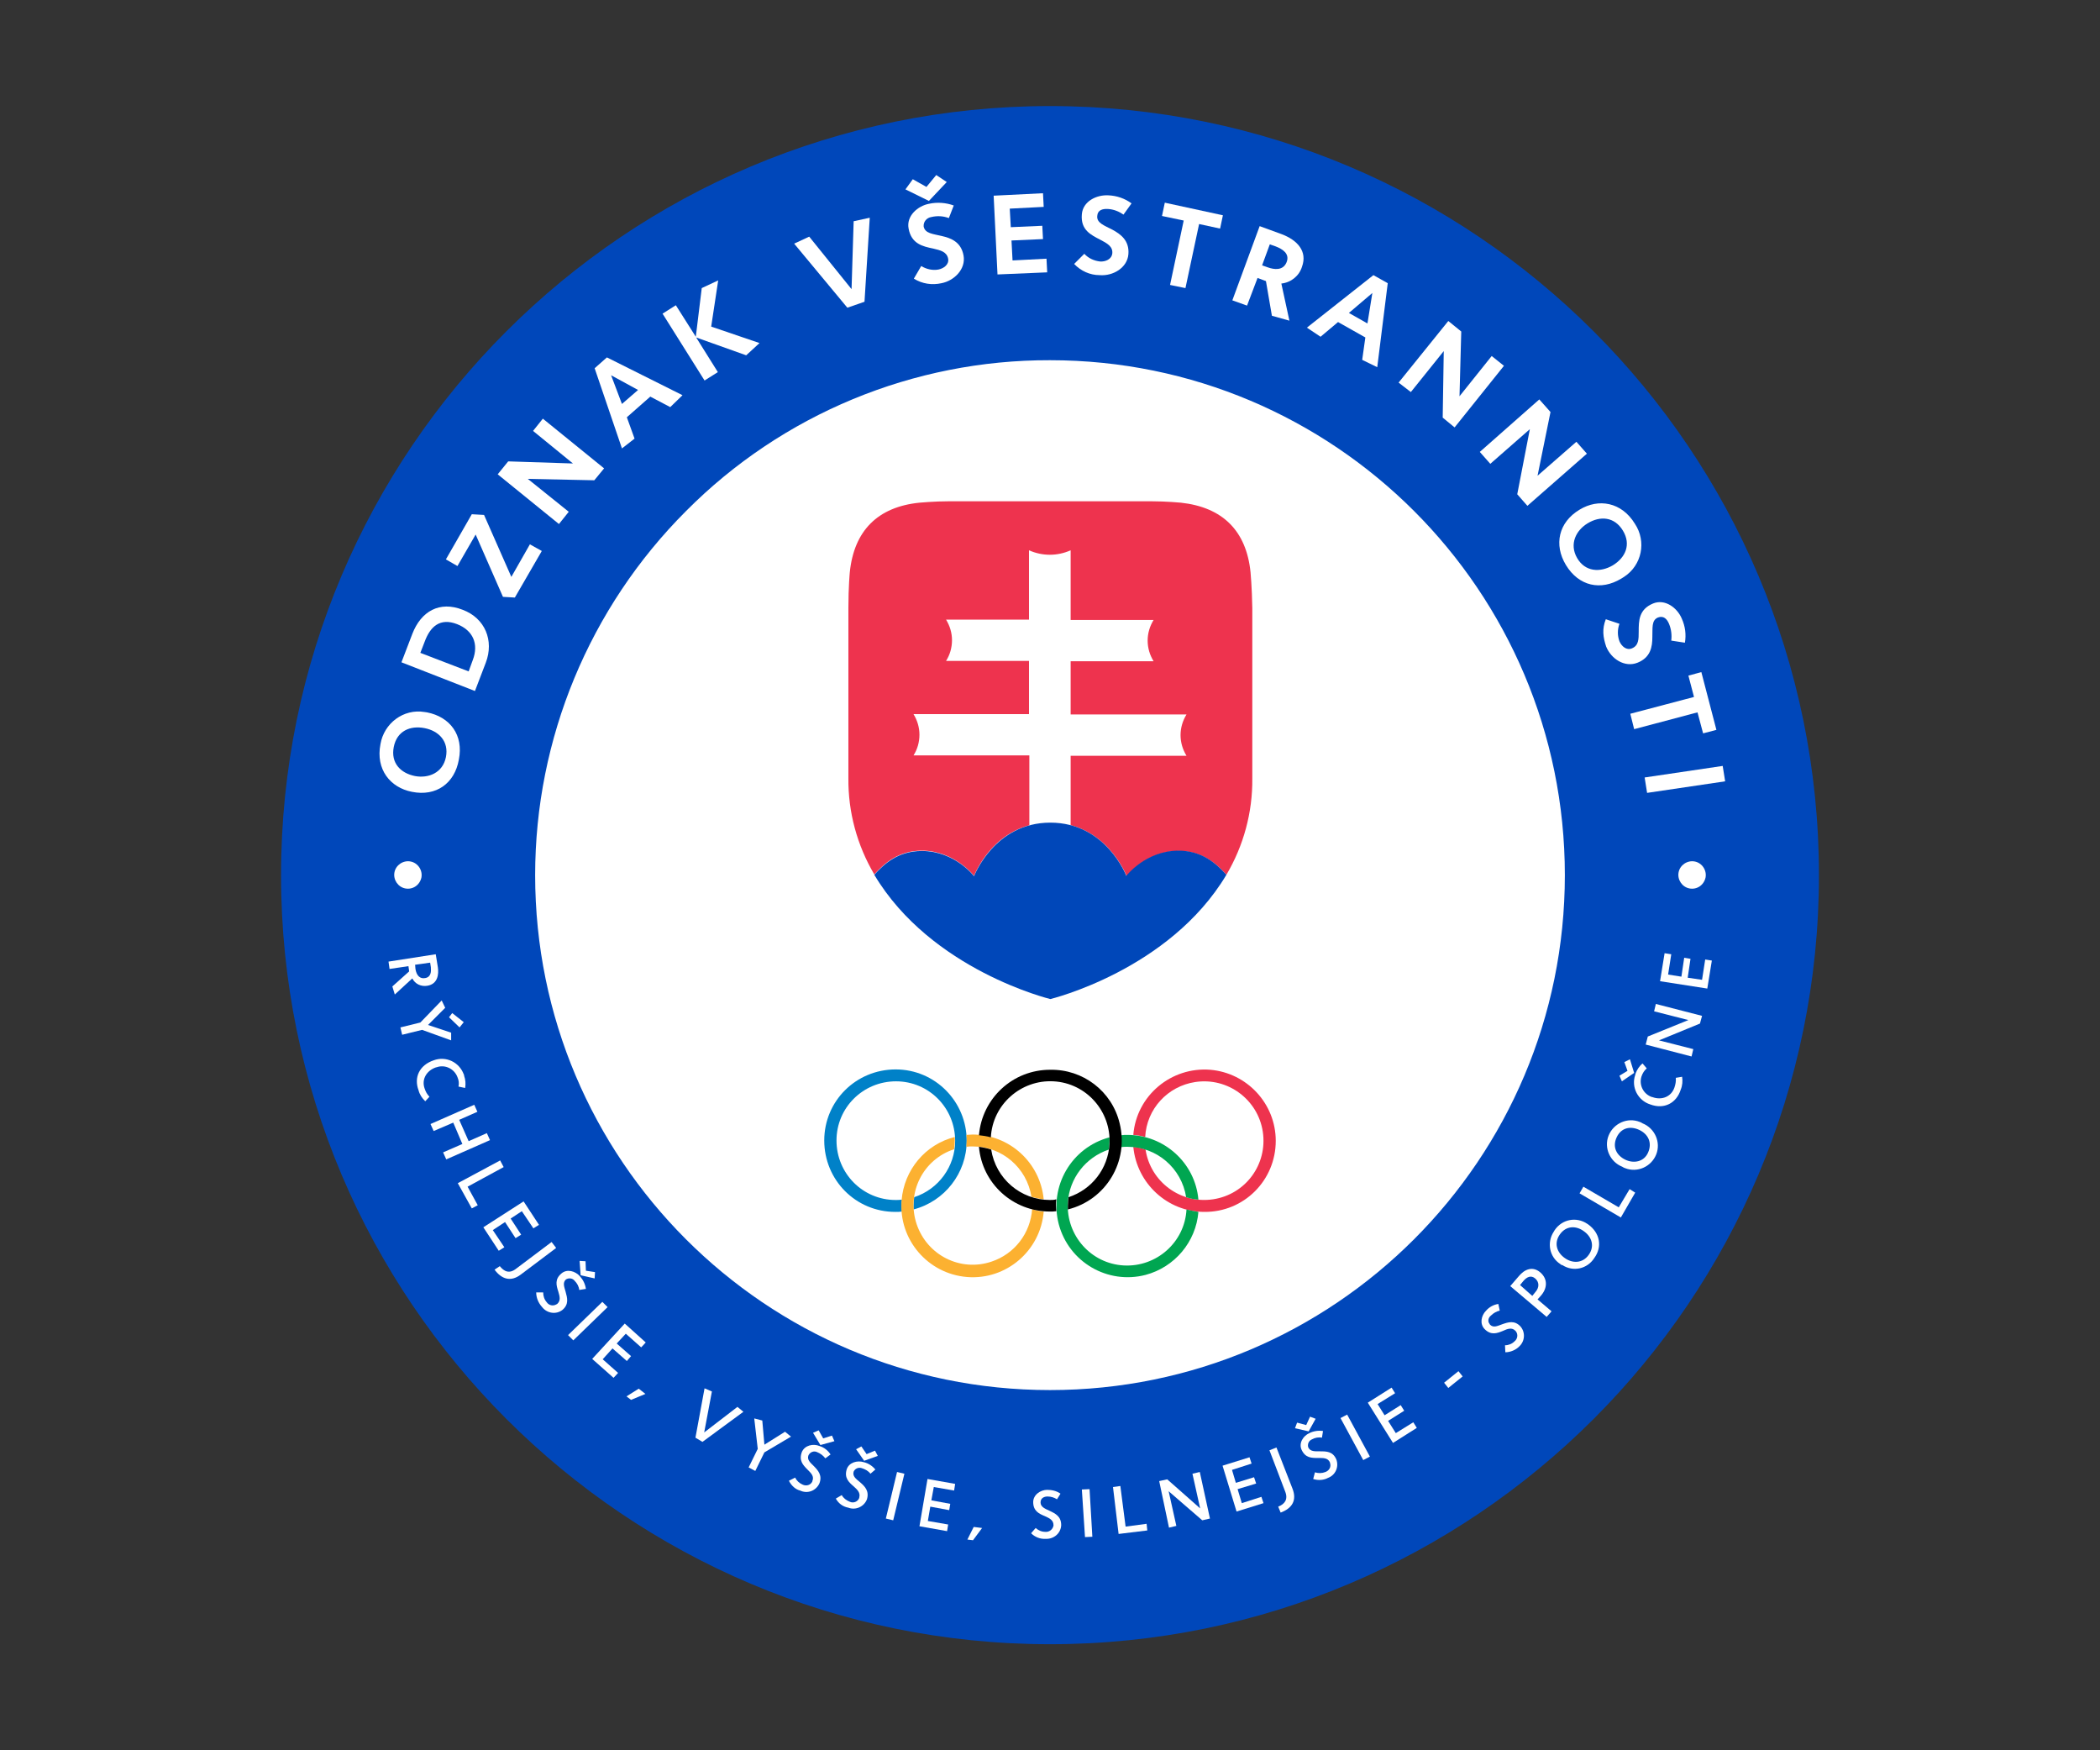 <?xml version="1.0" encoding="utf-8"?>
<!-- Generator: Adobe Illustrator 24.0.1, SVG Export Plug-In . SVG Version: 6.00 Build 0)  -->
<svg version="1.1" id="Layer_3" xmlns="http://www.w3.org/2000/svg" xmlns:xlink="http://www.w3.org/1999/xlink" x="0px" y="0px"
	 width="600px" height="500px" viewBox="0 0 600 500" style="enable-background:new 0 0 600 500;" xml:space="preserve">
<rect x="0" y="0" width="600" height="500" fill="#333333" stroke="none"/>
<style type="text/css">
	.st0{fill:#FFFFFF;}
	.st1{fill:#0047BA;}
	.st2{fill:#0081C8;}
	.st3{fill:#EE334E;}
	.st4{fill:#00A651;}
	.st5{fill:#FCB131;}
	.st6{fill:#0047B9;}
</style>
<circle class="st0" cx="300" cy="250" r="218.5"/>
<path class="st1" d="M300,102.9c81.2,0,147.1,65.8,147.1,147.1c0,81.2-65.8,147.1-147.1,147.1S152.9,331.2,152.9,250
	c0-39,15.5-76.4,43.1-104C223.5,118.3,261,102.8,300,102.9 M300,30.3C178.7,30.3,80.3,128.7,80.3,250S178.7,469.7,300,469.7
	S519.7,371.3,519.7,250S421.3,30.3,300,30.3z"/>
<path class="st2" d="M276.2,325.9c0-11.2-9-20.4-20.3-20.4s-20.4,9-20.4,20.3s9,20.4,20.3,20.4c0,0,0.1,0,0.1,0c0.6,0,1.2,0,1.8-0.1
	c0-0.5-0.1-1.1-0.1-1.6c0-0.6,0-1.2,0.1-1.8c-0.6,0.1-1.2,0.1-1.8,0.1c-9.4,0-16.9-7.6-16.9-17c0-9.4,7.6-16.9,17-16.9
	c9.4,0,16.9,7.6,16.9,17c0,7.3-4.7,13.8-11.7,16.1c-0.1,0.8-0.2,1.7-0.2,2.5c0,0.4,0,0.7,0,1C269.9,343.2,276.2,335.1,276.2,325.9"
	/>
<path class="st3" d="M364.5,325.9c0,11.3-9.1,20.4-20.4,20.3c-10.5,0-19.3-8.1-20.3-18.6c1.2,0.1,2.4,0.4,3.5,0.8
	c1.4,9.2,10,15.6,19.3,14.2s15.6-10,14.2-19.3c-1.4-9.2-10-15.6-19.3-14.2c-7.9,1.2-13.9,7.7-14.3,15.7c-1.1-0.3-2.2-0.5-3.4-0.6
	c0.9-11.2,10.8-19.5,22-18.6C356.3,306.5,364.5,315.3,364.5,325.9"/>
<path class="st4" d="M339,345.5c-0.5,9.4-8.6,16.5-17.9,16c-9.4-0.5-16.5-8.6-16-17.9c0.4-7,5.1-13,11.7-15.2
	c0.1-0.8,0.2-1.7,0.2-2.5c0-0.4,0-0.7,0-1c-10.9,2.9-17.3,14-14.5,24.8c2.9,10.9,14,17.3,24.8,14.5c8.3-2.2,14.4-9.4,15.1-18
	C341.3,346,340.1,345.8,339,345.5 M322.1,327.6c8.4,0,15.5,6.1,16.8,14.4c1.1,0.4,2.3,0.6,3.5,0.7c-0.9-10.5-9.8-18.5-20.3-18.5
	c-0.6,0-1.2,0-1.8,0.1c0,0.5,0.1,1.1,0.1,1.6c0,0.6,0,1.2-0.1,1.8C320.9,327.6,321.5,327.6,322.1,327.6"/>
<path class="st5" d="M298.2,346.1c-0.9,11.2-10.7,19.6-21.9,18.7c-11.2-0.9-19.6-10.7-18.7-21.9c0.7-8.7,6.8-16,15.2-18.1
	c0,0.3,0,0.7,0,1c0,0.8-0.1,1.7-0.2,2.5c-8.9,2.9-13.7,12.5-10.7,21.4s12.5,13.7,21.4,10.7c6.6-2.2,11.1-8.1,11.6-15
	C295.9,345.8,297.1,346,298.2,346.1 M276.1,327.6c0-0.6,0.1-1.2,0.1-1.8s0-1.1-0.1-1.6c0.6,0,1.2-0.1,1.8-0.1
	c10.5,0,19.3,8,20.3,18.5c-1.2-0.1-2.4-0.4-3.5-0.7c-1.3-8.3-8.4-14.4-16.8-14.4C277.3,327.5,276.7,327.5,276.1,327.6"/>
<path d="M300,342.8c-8.4,0-15.5-6.1-16.8-14.4c-1.1-0.4-2.3-0.6-3.5-0.8c0.9,10.5,9.7,18.5,20.3,18.5c0.6,0,1.2,0,1.8-0.1
	c0-0.5-0.1-1.1-0.1-1.6s0-1.2,0.1-1.8C301.2,342.8,300.6,342.8,300,342.8 M300,305.6c-10.6,0-19.4,8.1-20.3,18.7
	c1.1,0.1,2.3,0.3,3.4,0.6c0.5-9.4,8.6-16.5,17.9-16c9.4,0.5,16.5,8.6,16,17.9c-0.4,7-5,13-11.7,15.2c-0.1,0.8-0.2,1.7-0.2,2.5
	c0,0.3,0,0.7,0,1c10.9-2.7,17.5-13.7,14.8-24.6C317.7,311.7,309.4,305.4,300,305.6"/>
<path class="st3" d="M357.3,163.5c-1.2-11.9-8-18.6-19.9-19.9c0,0-4.2-0.4-8.5-0.4h-57.7c-4.2,0-8.5,0.4-8.5,0.4
	c-11.9,1.2-18.7,8-19.9,19.9c0,0-0.4,4.2-0.4,10.1v48.7c-0.1,9.7,2.5,19.2,7.4,27.5c2.8-3.1,6.8-6.8,13.6-6.8
	c9.3,0,14.9,7.2,14.9,7.2S284,235,300,235h0.1c16,0,21.8,15.3,21.8,15.3s5.5-7.2,14.9-7.2c6.8,0,10.8,3.7,13.6,6.8
	c4.9-8.3,7.5-17.8,7.4-27.5v-48.7C357.7,167.7,357.3,163.5,357.3,163.5"/>
<path class="st0" d="M300,236.2c2,0,4,0.2,5.9,0.6v-20.9H339c-1.1-1.8-1.7-3.8-1.7-5.9c0-2.1,0.6-4.1,1.7-5.9h-33.1v-15.2h23.7
	c-1.1-1.8-1.7-3.8-1.7-5.9c0-2.1,0.6-4.1,1.7-5.9h-23.7v-19.9c-3.8,1.7-8.1,1.7-11.9,0V177h-23.7c1.1,1.8,1.7,3.8,1.7,5.9
	c0,2.1-0.6,4.2-1.7,5.9H294v15.2h-33c1.1,1.8,1.7,3.8,1.7,5.9c0,2.1-0.6,4.2-1.7,5.9h33.1v20.9C296,236.4,298,236.1,300,236.2"/>
<path class="st6" d="M336.7,243c-9.4,0-14.9,7.2-14.9,7.2S316,235,300.1,235h0c-16,0-21.8,15.3-21.8,15.3s-5.5-7.2-14.9-7.2
	c-6.8,0-10.8,3.7-13.6,6.8c16.3,27.3,50.3,35.5,50.3,35.5s34-8.2,50.3-35.5C347.5,246.7,343.5,243,336.7,243"/>
<path class="st0" d="M115.8,253.8c-2.1-0.4-3.5-2.5-3.1-4.6c0.4-2.1,2.5-3.5,4.6-3.1c2.1,0.4,3.5,2.5,3.1,4.6c0,0,0,0,0,0
	C119.9,252.9,117.9,254.2,115.8,253.8z"/>
<path class="st0" d="M482.7,253.8c-2.1-0.4-3.5-2.5-3.1-4.6c0.4-2.1,2.5-3.5,4.6-3.1c2.1,0.4,3.5,2.5,3.1,4.6c0,0,0,0,0,0
	C486.8,252.9,484.8,254.2,482.7,253.8z"/>
<path class="st0" d="M117.7,226.2c-6.2-1.2-10.4-6.4-9-13.6c1-6,6.6-10.2,12.6-9.2c0.2,0,0.5,0.1,0.7,0.1c6.6,1.3,10.5,6.5,9.1,13.5
	C129.9,223.8,124.6,227.6,117.7,226.2z M121.3,208c-4.1-0.8-7.9,0.8-8.8,5.4s2,7.5,6.1,8.3c3.8,0.7,7.9-0.9,8.8-5.4
	S125.4,208.8,121.3,208z"/>
<path class="st0" d="M114.7,189.2l3.1-8.1c2.5-6.5,7.8-9.5,14.4-6.9c6.4,2.4,9,8.8,6.6,15.1l-3.1,8.1L114.7,189.2z M135.1,188.5
	c1.7-4.5,0.1-8.4-4.5-10.2c-4.9-1.9-7.7,0.7-9.3,5.1l-1.2,3.1l13.8,5.3L135.1,188.5z"/>
<path class="st0" d="M143.7,170.5l-7.8-17.8l-5.2,9l-3.3-1.9l7.4-12.9l3.5,0.2l7.8,17.7l5.3-9.3l3.4,1.9l-7.7,13.3L143.7,170.5z"/>
<path class="st0" d="M142.2,135.5l3-3.7l18.5,0.6l-11.4-9.3l2.8-3.5l17.5,14.2l-2.8,3.4l-19-0.4l11.7,9.4l-2.8,3.5L142.2,135.5z"/>
<path class="st0" d="M177.7,128.1l-7.8-22.9l3.5-3.1l21.6,10.8l-3.5,3.4l-5.7-3l-6.7,5.9l2.2,6.1L177.7,128.1z M182.3,111.4
	l-7.7-4.2l3.1,8.2L182.3,111.4z"/>
<path class="st0" d="M189.3,89.6l3.8-2.4l5.7,9l1.7-13.9l4.7-2.2l-2,13.2L217,98l-3.8,3.5l-14.3-5.1l6.2,9.9l-3.8,2.4L189.3,89.6z"
	/>
<path class="st0" d="M226.9,69.6l4.3-2l12.1,15l0.6-19.4l4.6-1L247,86.2l-4.9,1.7L226.9,69.6z"/>
<path class="st0" d="M258.7,54.1l2.1-2.9l3.9,2.2l2.8-3.4l3,2l-5.1,5.4L258.7,54.1z M261.1,79.6l2.1-3.6c1.5,0.9,3.2,1.3,4.9,1
	c1.5-0.3,3.1-1.4,2.8-3.1c-0.4-2-2.2-2.4-4.3-2.9c-2.9-0.6-6.2-1.3-7-5.7c-0.7-3.6,2.6-6.5,5.9-7.1c2.3-0.5,4.8-0.3,7,0.5l-1.4,3.6
	c-1.6-0.6-3.3-0.7-5-0.3c-1.3,0.2-2.3,1.3-2.2,2.7c0.4,2,2.6,2.1,5.1,2.7c2.7,0.6,5.6,1.7,6.3,5.6c0.7,3.9-2.7,7.2-6.3,7.9
	C266.3,81.5,263.5,81.1,261.1,79.6z"/>
<path class="st0" d="M283.9,55.9l14.1-0.7l0.2,3.9l-9.7,0.5l0.3,5.3l9-0.4l0.2,3.8l-9,0.4l0.3,5.7l9.7-0.5l0.2,3.9L285,78.4
	L283.9,55.9z"/>
<path class="st0" d="M306.9,75.4l2.9-2.9c1.2,1.3,2.8,2,4.5,2.2c1.5,0.1,3.3-0.6,3.5-2.3c0.2-2-1.5-2.9-3.4-3.9
	c-2.7-1.4-5.7-2.8-5.3-7.3c0.3-3.7,4.2-5.6,7.6-5.4c2.4,0.1,4.7,0.9,6.6,2.3l-2.3,3.2c-1.3-0.9-2.8-1.5-4.4-1.6
	c-1.6-0.1-3,0.3-3.1,2c-0.2,2,2,2.7,4.3,3.9c2.4,1.3,4.9,3.1,4.6,7c-0.3,3.9-4.4,6.3-8.2,6C311.4,78.6,308.8,77.4,306.9,75.4z"/>
<path class="st0" d="M338.2,63l-6.2-1.3l0.8-3.8l16.6,3.6l-0.8,3.8l-6-1.3l-3.9,18.3l-4.4-0.9L338.2,63z"/>
<path class="st0" d="M361.7,80.3l-2.4-0.9l-3,7.9l-4.2-1.5l7.8-21.2l6.3,2.3c4.5,1.7,7.4,4.9,5.8,9.3c-0.8,2.6-3.1,4.5-5.9,4.8
	l2.3,10.6l-5-1.4L361.7,80.3z M362.3,76.4c1.7,0.6,4.3,1,5.3-1.5s-1.3-3.8-3.1-4.5l-1.7-0.6l-2.2,6L362.3,76.4z"/>
<path class="st0" d="M373.4,93.6l19-15l4.1,2.3l-3,24l-4.3-2.1l0.9-6.4l-7.8-4.4l-5,4.2L373.4,93.6z M390.7,92.4l1.4-8.7l-6.7,5.7
	L390.7,92.4z"/>
<path class="st0" d="M413.8,91.7l3.7,3l-0.5,18.5l9.2-11.5l3.5,2.8l-14.1,17.6l-3.4-2.8l0.3-19l-9.4,11.7l-3.5-2.7L413.8,91.7z"/>
<path class="st0" d="M439.8,114.1l3.2,3.6l-3.7,18.2l11.1-9.7l3,3.4l-17,14.9l-2.9-3.3l3.6-18.6l-11.3,9.9l-3-3.4L439.8,114.1z"/>
<path class="st0" d="M451.3,145.6c5.4-3.3,12-2.2,15.8,4c3.4,5.1,2,11.9-3.1,15.2c-0.3,0.2-0.5,0.3-0.8,0.5
	c-5.8,3.5-12.1,2.2-15.8-3.9C443.9,155.6,445.3,149.2,451.3,145.6z M460.8,161.5c3.6-2.2,5.3-5.9,2.9-9.9s-6.5-4.3-10.1-2.1
	c-3.3,2-5.3,5.9-3,9.9S457.2,163.6,460.8,161.5z"/>
<path class="st0" d="M458.8,176.9l3.9,1.3c-0.6,1.6-0.6,3.4,0,5c0.6,1.4,2,2.7,3.6,2c1.9-0.8,1.9-2.6,1.9-4.8c0-3,0-6.3,4.1-8
	c3.4-1.4,6.9,1.2,8.2,4.3c1,2.2,1.3,4.6,0.9,6.9l-3.9-0.6c0.2-1.6,0-3.2-0.6-4.7c-0.6-1.5-1.6-2.5-3.2-1.9c-1.9,0.8-1.5,3-1.6,5.6
	c0,2.8-0.5,5.8-4.2,7.3s-7.6-1.1-9-4.6C458,182,457.7,179.7,458.8,176.9z"/>
<path class="st0" d="M484,199.1l-1.6-6.1l3.7-1l4.3,16.5l-3.8,1l-1.6-6l-18.1,4.8l-1.1-4.4L484,199.1z"/>
<path class="st0" d="M492.2,218.8l0.7,4.4l-22.3,3.3l-0.7-4.4L492.2,218.8z"/>
<path class="st0" d="M116.9,277.5l-0.2-1.5l-5.4,0.8l-0.3-2.1l13.5-2.1l0.6,3.7c0.3,2,0,4.8-3,5.3c-1.8,0.3-3.5-0.5-4.3-2.1l-5,4.6
	l-0.7-2.3L116.9,277.5z M118.7,276.8c0.3,1.9,1.3,2.9,2.8,2.6c1.7-0.3,1.7-1.9,1.6-3.1l-0.2-1.3l-4.3,0.6L118.7,276.8z"/>
<path class="st0" d="M120.1,292.1l6.1-6.3l1,2.1l-4.9,4.9l6.6,2.2v2.2l-8.3-3l-5.7,1.4l-0.5-2.1L120.1,292.1z M129.2,289.4l3.3,2.6
	l-1.2,1.5l-3-2.9L129.2,289.4z"/>
<path class="st0" d="M123.9,302.9c3.5-1.3,7.3,0.5,8.6,4c0.1,0.1,0.1,0.3,0.1,0.4c0.4,1.1,0.5,2.3,0.3,3.5l-1.9-0.4
	c0.2-0.9,0.1-1.8-0.3-2.7c-0.9-2.4-3.6-3.7-6-2.8c0,0-0.1,0-0.1,0c-2.7,0.9-4.2,3.4-3.3,6c0.3,0.9,0.7,1.7,1.4,2.4l-1.2,1.3
	c-0.9-0.9-1.6-1.9-1.9-3.1C118.2,307.8,119.8,304.3,123.9,302.9z"/>
<path class="st0" d="M135.5,315.6l0.9,2l-5.2,2.3l2.7,6.1l5.2-2.3l0.9,2l-12.5,5.5l-0.9-2l5.5-2.4l-2.6-6.1l-5.6,2.4l-0.9-2
	L135.5,315.6z"/>
<path class="st0" d="M142.9,331.5l1,1.9l-10.3,5.6l2.9,5.3l-1.7,0.9l-4-7.2L142.9,331.5z"/>
<path class="st0" d="M149.6,343.2l4.4,6.7l-1.6,1l-3.3-4.9l-3.2,2.1l3,4.6l-1.6,1l-3-4.6l-3.5,2.3l3.3,4.9l-1.6,1l-4.4-6.7
	L149.6,343.2z"/>
<path class="st0" d="M142.8,361.7c1.2,1.5,2.7,2.3,4.7,0.7l10.1-7.6l1.3,1.7l-10.1,7.6c-2.9,2.2-5.5,1.3-7.5-1.4L142.8,361.7z"/>
<path class="st0" d="M153.2,369.2h2c0,1,0.3,2,1,2.8c0.6,0.9,1.8,1.2,2.8,0.6c0.1,0,0.1-0.1,0.2-0.1c1.1-1,0.7-2.2,0.3-3.6
	c-0.6-1.8-1-3.5,0.9-5.1c1.6-1.4,4-0.7,5.3,0.8c0.9,1,1.5,2.2,1.7,3.6l-1.9,0.3c-0.1-1-0.6-1.9-1.3-2.6c-0.6-0.8-1.7-0.9-2.5-0.4
	c-1,0.9-0.5,2.1-0.1,3.5c0.5,1.8,1,3.6-0.9,5.2c-1.8,1.4-4.4,1-5.8-0.8C153.8,372.2,153.2,370.7,153.2,369.2z M165.6,360.2l1.7,0.1
	l0.1,2.7l2.6,0.4l-0.1,1.8l-4-0.9L165.6,360.2z"/>
<path class="st0" d="M172.1,371.9l1.5,1.5l-9.8,9.5l-1.5-1.5L172.1,371.9z"/>
<path class="st0" d="M178.5,378.1l6,5.4l-1.3,1.4l-4.4-3.9l-2.6,2.8l4.1,3.6l-1.2,1.4l-4.1-3.6l-2.8,3.1l4.4,3.9l-1.3,1.4l-6.1-5.4
	L178.5,378.1z"/>
<path class="st0" d="M182.5,396.7l1.9,1.5l-4.1,1.7l-1.3-1L182.5,396.7z"/>
<path class="st0" d="M201.3,396.6l2.1,0.9l-2.2,11.7l9.5-7.3l1.7,1.4l-11.7,8.6l-2-1.2L201.3,396.6z"/>
<path class="st0" d="M216.5,413.9l-1-8.7l2.3,0.6l0.6,6.9l5.9-3.7l1.7,1.4l-7.6,4.5l-2.6,5.3l-1.9-1L216.5,413.9z"/>
<path class="st0" d="M225.4,423l1.8-0.9c0.4,0.9,1.2,1.6,2.1,2c1,0.5,2.3,0.2,2.8-0.9c0,0,0,0,0-0.1c0.6-1.4-0.4-2.3-1.4-3.3
	c-1.3-1.3-2.5-2.6-1.6-5c0.8-1.9,3.2-2.5,5.1-1.7c1.3,0.4,2.4,1.3,3.1,2.4l-1.5,1.1c-0.6-0.8-1.4-1.4-2.4-1.8
	c-0.9-0.4-1.9,0-2.4,0.9c-0.5,1.3,0.5,2.1,1.5,3.1c1.3,1.3,2.5,2.7,1.6,5c-1,2.1-3.4,3-5.5,2C227.3,425.5,226.1,424.4,225.4,423z
	 M232.3,409.3l1.6-0.7l1.3,2.3l2.5-0.8l0.7,1.6l-4,1.1L232.3,409.3z"/>
<path class="st0" d="M238.8,428.1l1.7-1c0.5,0.9,1.3,1.5,2.3,1.9c1,0.5,2.3,0,2.7-1.1c0,0,0,0,0-0.1c0.4-1.4-0.6-2.3-1.6-3.2
	c-1.4-1.2-2.7-2.4-2-4.8c0.6-2,3-2.7,4.9-2.1c1.3,0.3,2.5,1.1,3.3,2.1l-1.4,1.2c-0.6-0.8-1.5-1.3-2.5-1.6c-0.9-0.3-1.9,0.1-2.3,1
	c-0.4,1.3,0.7,2.1,1.8,3c1.4,1.2,2.7,2.5,2,4.9c-0.8,2.1-3.2,3.2-5.3,2.4C240.8,430.4,239.6,429.5,238.8,428.1z M244.6,414l1.5-0.8
	l1.5,2.2l2.4-1l0.8,1.5l-3.9,1.4L244.6,414z"/>
<path class="st0" d="M256.3,420.5l2.1,0.5l-3.2,13.3l-2.1-0.5L256.3,420.5z"/>
<path class="st0" d="M265,422.5l7.9,1.4l-0.3,1.9l-5.8-1l-0.7,3.8l5.4,1l-0.3,1.8l-5.4-1l-0.7,4.1l5.8,1l-0.3,1.9l-7.9-1.4
	L265,422.5z"/>
<path class="st0" d="M278.2,436.2l2.4,0.3L278,440l-1.6-0.2L278.2,436.2z"/>
<path class="st0" d="M294.6,438l1.3-1.5c0.8,0.7,1.7,1.1,2.8,1.1c1.1,0.1,2.1-0.7,2.3-1.8c0,0,0-0.1,0-0.1c0-1.5-1.2-2-2.5-2.6
	c-1.7-0.7-3.3-1.5-3.3-4c0-2.1,2.1-3.5,4-3.5c1.3,0,2.7,0.3,3.8,1.1l-1,1.6c-0.8-0.5-1.7-0.8-2.7-0.8c-0.9,0-2,0.4-2,1.7
	s1.3,1.8,2.6,2.4c1.7,0.8,3.3,1.6,3.3,4.1c-0.1,2.3-2.1,4-4.4,3.9C297.2,439.7,295.7,439.1,294.6,438z"/>
<path class="st0" d="M309.1,425.5l2.2-0.1l0.8,13.6l-2.1,0.1L309.1,425.5z"/>
<path class="st0" d="M318,424.8l2.1-0.3l1.5,11.6l6-0.8l0.2,1.9l-8.2,1L318,424.8z"/>
<path class="st0" d="M331.2,423.1l2.3-0.5l9.4,8.3l-2.2-9.9l2.1-0.5l2.9,13.3l-2.2,0.5l-9.6-8.3l2.2,9.9l-2.1,0.5L331.2,423.1z"/>
<path class="st0" d="M349.3,418.7l7.7-2.4l0.6,1.8l-5.6,1.8l1.1,3.7l5.2-1.6l0.6,1.8l-5.3,1.6l1.2,4l5.6-1.8l0.6,1.8l-7.7,2.4
	L349.3,418.7z"/>
<path class="st0" d="M365.2,430.4c1.8-0.7,2.9-2,2-4.3l-4.5-11.8l2-0.8l4.6,11.8c1.3,3.4-0.2,5.6-3.4,6.8L365.2,430.4z"/>
<path class="st0" d="M370,408l0.6-1.6l2.6,0.7l1.1-2.4l1.6,0.6l-2,3.6L370,408z M375.2,422.5l0.5-1.9c1,0.3,2,0.3,3-0.1
	c1.1-0.4,1.7-1.5,1.3-2.6c0,0,0,0,0-0.1c-0.6-1.4-2-1.3-3.4-1.3c-1.9,0-3.6,0-4.7-2.3c-0.9-1.9,0.4-4,2.2-4.8
	c1.2-0.6,2.6-0.8,3.9-0.6l-0.3,1.9c-1-0.2-2,0-2.9,0.5c-0.9,0.4-1.3,1.4-1,2.3c0.6,1.2,1.9,1.1,3.3,1.1c1.9,0,3.7,0,4.7,2.3
	c0.8,2.1-0.2,4.5-2.4,5.3c0,0,0,0,0,0C378.3,422.8,376.7,423,375.2,422.5z"/>
<path class="st0" d="M383,405.1l1.9-1l6.5,12l-1.9,1L383,405.1z"/>
<path class="st0" d="M390.8,400.7l6.8-4.3l1,1.6l-5,3.1l2,3.2l4.6-2.9l1,1.6l-4.6,2.9l2.2,3.5l5-3.1l1,1.6l-6.8,4.3L390.8,400.7z"/>
<path class="st0" d="M412.6,395l4.1-3.3l1.2,1.5l-4.1,3.3L412.6,395z"/>
<path class="st0" d="M430.1,386.3l-0.1-2c1,0,2-0.4,2.7-1.1c0.9-0.7,1.1-2,0.4-2.9c0,0-0.1-0.1-0.1-0.1c-1-1.1-2.3-0.6-3.6,0
	c-1.7,0.7-3.4,1.3-5.2-0.5c-1.5-1.5-1-3.9,0.4-5.3c0.9-1,2.1-1.7,3.5-1.9l0.4,1.9c-0.9,0.2-1.8,0.7-2.5,1.4c-0.8,0.6-1,1.7-0.4,2.4
	c0,0.1,0.1,0.1,0.1,0.2c1,1,2.1,0.4,3.5-0.1c1.7-0.6,3.5-1.2,5.2,0.6c1.5,1.7,1.3,4.3-0.4,5.8C433.1,385.6,431.6,386.3,430.1,386.3z
	"/>
<path class="st0" d="M431.5,367.4l2.5-2.9c1.6-1.9,3.9-2.9,6.1-1s2,4.6,0.1,6.7l-0.9,1l4,3.4l-1.4,1.6L431.5,367.4z M438.6,369.2
	c1.3-1.4,1.2-3,0-4s-2.4-0.4-3.4,0.8l-0.9,1.1l3.5,3.1L438.6,369.2z"/>
<path class="st0" d="M445.8,361.1c-3.1-2-3.9-6.1-1.9-9.2c0.1-0.2,0.2-0.3,0.3-0.5c2.1-3.1,6.2-3.9,9.3-1.8c0.1,0.1,0.2,0.1,0.3,0.2
	c3.3,2.4,4.1,6.3,1.7,9.6c-2,3.1-6,4-9.1,2C446.1,361.4,445.9,361.2,445.8,361.1z M452.5,351.7c-2.2-1.6-5-1.6-6.8,0.9
	s-0.9,5.2,1.4,6.8c2.1,1.5,5,1.6,6.8-0.9S454.8,353.3,452.5,351.7z"/>
<path class="st0" d="M451.3,340.9l1.1-1.9l10.1,5.9l3.1-5.2l1.6,1l-4.1,7.1L451.3,340.9z"/>
<path class="st0" d="M463.5,333.3c-3.5-1.4-5.3-5.4-3.9-8.9c1.4-3.5,5.4-5.3,8.9-3.9c0.3,0.1,0.5,0.2,0.8,0.4
	c3.5,1.4,5.3,5.4,3.9,8.9c-1.4,3.5-5.4,5.3-8.9,3.9C464,333.6,463.8,333.5,463.5,333.3z M468.4,322.8c-2.5-1.2-5.2-0.7-6.5,2.1
	s0,5.2,2.5,6.4c2.3,1.1,5.3,0.7,6.5-2.1S470.9,324,468.4,322.8L468.4,322.8z"/>
<path class="st0" d="M463.4,308.9l-0.7-1.6l2.3-1.4l-0.9-2.5l1.6-0.8l1.2,3.9L463.4,308.9z M471.5,315.5c-3.5-1.1-5.5-4.9-4.3-8.4
	c0-0.1,0.1-0.3,0.1-0.4c0.4-1.1,1.1-2.2,2-2.9l1.2,1.4c-0.7,0.6-1.2,1.4-1.5,2.3c-0.8,2.5,0.6,5.1,3,5.9c0,0,0.1,0,0.1,0
	c2.7,1,5.4-0.1,6.3-2.7c0.3-0.9,0.5-1.8,0.4-2.8l1.8-0.3c0.2,1.2,0.1,2.5-0.4,3.7C479,315.1,475.5,317,471.5,315.5L471.5,315.5z"/>
<path class="st0" d="M470.2,298.4l0.6-2.3l11.6-4.7l-9.8-2.5l0.5-2.1l13.2,3.4l-0.6,2.2l-11.7,4.8l9.8,2.5l-0.5,2.1L470.2,298.4z"/>
<path class="st0" d="M474.3,280.3l1.3-8l1.9,0.3l-0.9,5.8l3.8,0.6l0.8-5.4l1.8,0.3l-0.8,5.4l4.1,0.6l0.9-5.8l1.9,0.3l-1.3,8
	L474.3,280.3z"/>
</svg>
